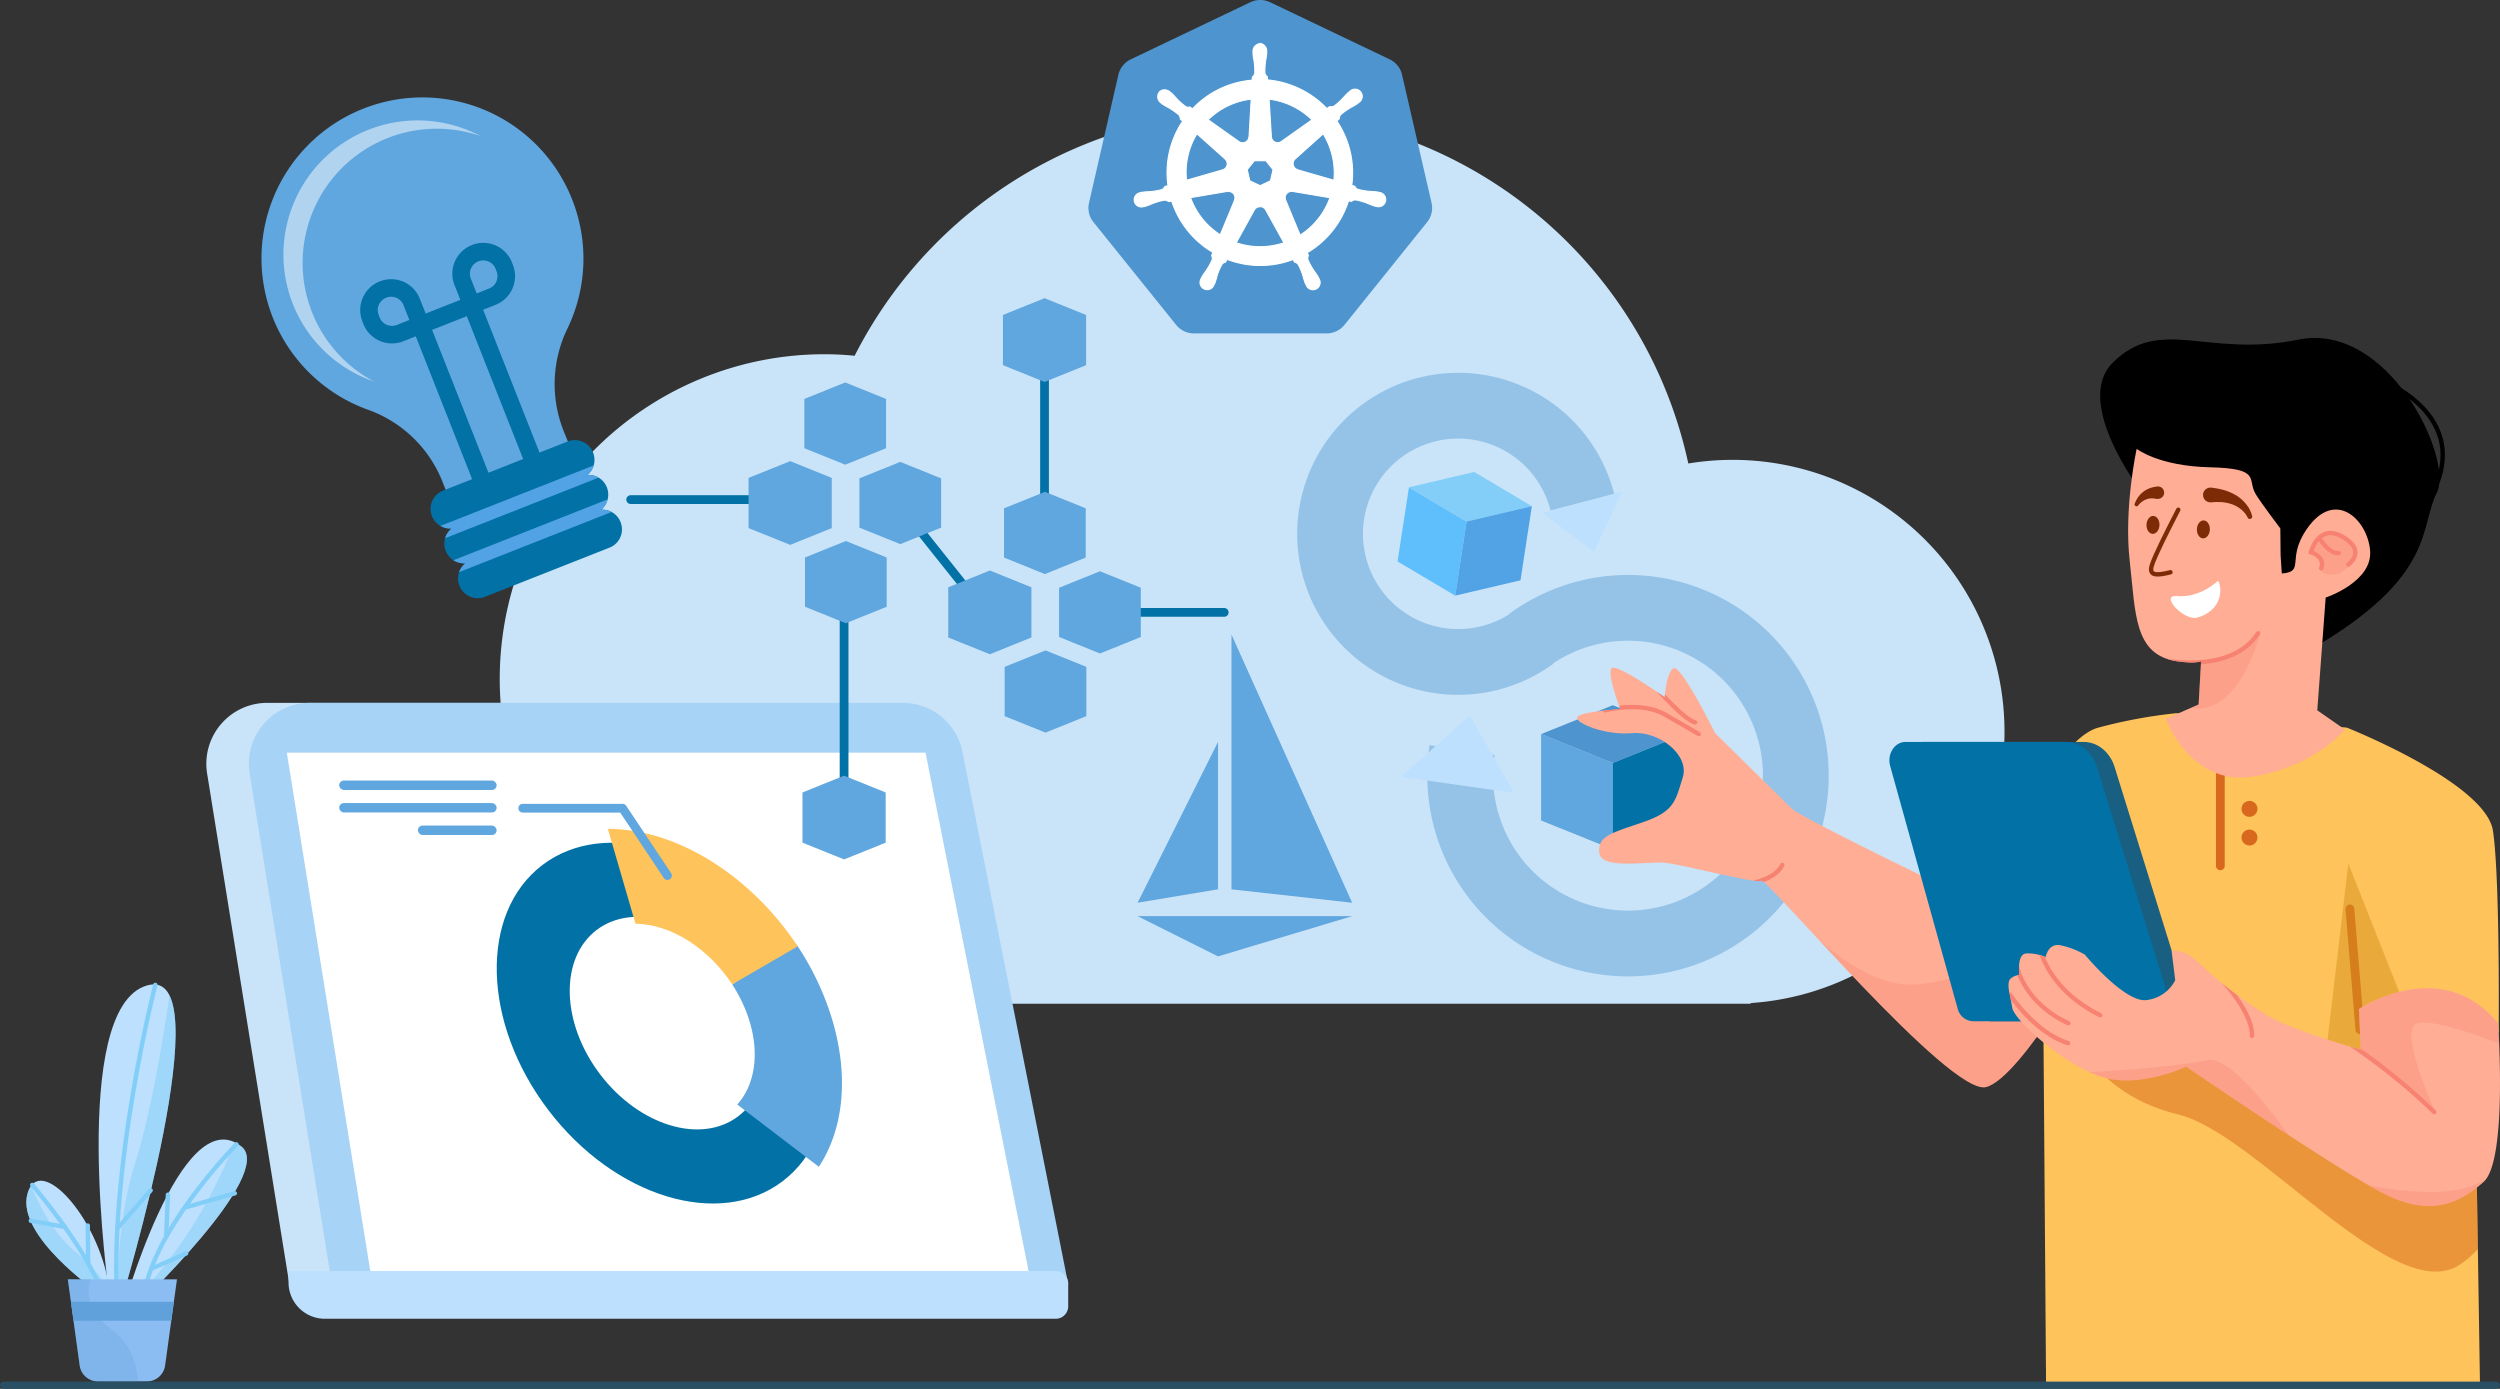 <svg xmlns="http://www.w3.org/2000/svg" xmlns:xlink="http://www.w3.org/1999/xlink" width="570" height="316.642" viewBox="0 0 570 316.642">
  <rect x="0" y="0" width="570" height="316.642" fill="#333333" stroke="none"/>
  <defs>
    <linearGradient id="linear-gradient" x1="1.42" y1="0.5" x2="0.42" y2="0.5" gradientUnits="objectBoundingBox">
      <stop offset="0" stop-color="#fff"/>
      <stop offset="0.01" stop-color="#eef7ff"/>
    </linearGradient>
    <clipPath id="clip-path">
      <path id="Path_128132" data-name="Path 128132" d="M878.262,184.176s-15.352-20.089-6.345-29.079c10.837-10.837,21.674-1.055,42.294-5.285s35.552,27.238,31.59,34.9,0,19.085-28.683,35.681" transform="translate(-869.084 -149.422)"/>
    </clipPath>
    <clipPath id="clip-path-2">
      <path id="Path_128136" data-name="Path 128136" d="M299.585,431.042H131.694L112.95,314.619a13.89,13.89,0,0,1,13.711-16.1h135.19a13.884,13.884,0,0,1,13.622,11.161Z" transform="translate(-112.773 -298.52)" fill="url(#linear-gradient)"/>
    </clipPath>
    <clipPath id="clip-path-3">
      <path id="Path_128157" data-name="Path 128157" d="M905.307,306.031s31.68,12.584,33.32,23.521,1.306,46.161,1.306,46.161-4.76-7.483-16.25-6.936-15.725,1.8-15.725,1.8l1.484,6.205L934.9,406.578l.776,49.632-98.934.352-.709-95.692-2.935-9.71-9.3-9.3s14.224-33.091,24.888-35.831a114.05,114.05,0,0,1,17.69-3.281" transform="translate(-823.8 -302.75)" fill="#fd8015"/>
    </clipPath>
    <clipPath id="clip-path-4">
      <path id="Path_128164" data-name="Path 128164" d="M882.458,194.73s-2.952,13.527-1.585,25.558.926,21.412,10.8,22.879c4.23.619,5.469,0,5.469,0l-.558,9.849-7.433,3.248s5.5,15.441,19.721,13.192,21.06-10.731,21.06-10.731l-6.295-4.375,1.914-25.709s10.686-3.544,10.14-10.653-8.036-14.375-14.509-4.883c-4.62,6.769-.24,9.648-5.631,10.045l-.273-4.1-.061-6.166s-4.687-6.194-5.675-7.93c-1.914-3.348,1.378-5.742-10.38-6.016S882.458,194.73,882.458,194.73Z" transform="translate(-880.512 -194.73)" fill="#ffad94"/>
    </clipPath>
    <clipPath id="clip-path-5">
      <path id="Path_128170" data-name="Path 128170" d="M750.309,334.354,747,337.909s-40.452-19.42-42.64-21.607-17.506-17.232-17.506-17.232-7.93-16.122-9.57-14.771-1.914,6.568-1.914,6.568-10.67-7.55-12.037-6.646,1.914,9.381,1.914,9.381-9.57.558-9.844,1.914,6.563,4.1,12.578,3.555,13.131,4.95,11.49,10.134-1.78,7.645-8.89,10.106-10.67,3.147-10.123,7.109c.525,3.767,10.53,1.914,14.637,2.188s21.15,4.927,22.321,4.107,43.036,49.23,51.239,47.042,25.982-34.191,25.982-34.191" transform="translate(-655.396 -284.145)" fill="#ffad94"/>
    </clipPath>
    <clipPath id="clip-path-6">
      <path id="Path_128182" data-name="Path 128182" d="M943.261,415.337s2.193,31.183-3.281,36.1-12.031,7.93-22.154,3.008-45.675-29.263-45.675-29.263-10.391,4.922-18.873,2.461-20.234-12.835-20.787-15.865l-.558-3.008s-.8-2.924.223-3.694a3.935,3.935,0,0,1,1.948-.82s-.614-4.615,1.49-4.872a10.088,10.088,0,0,1,4.515.82s.513-3.125,3.231-2.718a19.061,19.061,0,0,1,5.692,2.154s9.23,11.161,14.152,10.357a8.411,8.411,0,0,0,6.462-4.509l-.82-6.669s2.79-.614,6.049,2.561a92.741,92.741,0,0,0,16.278,12.45c5.882,3.287,20.787,7.517,20.787,7.517l-.413-9.3S930.41,399.472,943.261,415.337Z" transform="translate(-831.634 -397.454)" fill="#ffad94"/>
    </clipPath>
    <clipPath id="clip-path-7">
      <path id="Path_128188" data-name="Path 128188" d="M91.11,393.7s13.594-49.513,27.426-38.589c8.017,6.33-24.457,37.007-24.457,37.007" transform="translate(-91.11 -353.538)" fill="#bce0fd"/>
    </clipPath>
    <clipPath id="clip-path-8">
      <path id="Path_128191" data-name="Path 128191" d="M27.267,413.656S8.775,400.9,11.34,391.332s16.17,5.159,18.61,21.075" transform="translate(-11.096 -388.297)" fill="#bce0fd"/>
    </clipPath>
    <clipPath id="clip-path-9">
      <path id="Path_128194" data-name="Path 128194" d="M77.5,294.2s23.291-76.859,5.6-71.438-8.549,70.164-8.549,70.164" transform="translate(-72.194 -222.486)" fill="#bce0fd"/>
    </clipPath>
    <clipPath id="clip-path-10">
      <path id="Path_128200" data-name="Path 128200" d="M64.2,494.883H53.058a4.219,4.219,0,0,1-4.179-3.644L46.18,471.6H71.058l-2.7,19.638a4.219,4.219,0,0,1-4.163,3.644Z" transform="translate(-46.18 -471.6)" fill="#8cbdf2"/>
    </clipPath>
    <clipPath id="clip-path-11">
      <path id="Path_128207" data-name="Path 128207" d="M188.746,74.374a36.685,36.685,0,1,0-46.356,48.047,28.588,28.588,0,0,1,16.875,16.512l1.763,4.464,27.9-10.977-2.2-5.463a28.956,28.956,0,0,1,1-23.186A36.607,36.607,0,0,0,188.746,74.374Z" transform="translate(-117.932 -51.146)" fill="#ffd731"/>
    </clipPath>
    <clipPath id="clip-path-12">
      <path id="Path_128209" data-name="Path 128209" d="M224.051,194.009h0a4.464,4.464,0,0,0-5.8-2.528l-28.4,11.2a4.464,4.464,0,0,0-2.528,5.826h0a4.464,4.464,0,0,0,4.431,2.829,4.464,4.464,0,0,0-1.306,5.095h0a4.5,4.5,0,0,0,4.431,2.835,4.464,4.464,0,0,0-1.3,5.095h0a4.464,4.464,0,0,0,5.826,2.528l28.382-11.2a4.464,4.464,0,0,0,2.528-5.826h0a4.464,4.464,0,0,0-4.431-2.835,4.464,4.464,0,0,0,1.306-5.095h0a4.464,4.464,0,0,0-4.431-2.829A4.464,4.464,0,0,0,224.051,194.009Z" transform="translate(-186.994 -191.167)" fill="#5fbffd"/>
    </clipPath>
  </defs>
  <g id="Cloud_Native_Application_banner" transform="translate(-813 -192.999)">
    <g id="_6243e8dc61dbba6fa078c643_ill_Cloud_Native_Transformation" data-name="6243e8dc61dbba6fa078c643_ill_Cloud Native Transformation" transform="translate(801.904 181.652)">
      <path id="Path_128127" data-name="Path 128127" d="M558.356,198.378A61.987,61.987,0,0,0,486.264,137.2a101.7,101.7,0,0,0-190.079-24.561c-2.27-.226-4.569-.349-6.9-.349a74.04,74.04,0,0,0-4.136,147.963v.123H500.5v-.156A62,62,0,0,0,558.356,198.378Z" transform="translate(-90.233 -20.177)" fill="#c9e4f9"/>
      <path id="Path_128128" data-name="Path 128128" d="M623.233,267.119a38.265,38.265,0,1,1-15.167,25.022" transform="translate(-263.608 -109.76)" fill="none" stroke="#95c3e8" stroke-miterlimit="10" stroke-width="15"/>
      <path id="Path_128129" data-name="Path 128129" d="M600.953,229.886a29.213,29.213,0,1,1,11.06-30.742" transform="translate(-240.127 -73.258)" fill="none" stroke="#95c3e8" stroke-miterlimit="10" stroke-width="15"/>
      <path id="Path_128130" data-name="Path 128130" d="M878.262,184.176s-15.352-20.089-6.345-29.079c10.837-10.837,21.674-1.055,42.294-5.285s35.552,27.238,31.59,34.9,0,19.085-28.683,35.681" transform="translate(-379.151 -61.024)"/>
      <g id="Group_292521" data-name="Group 292521" transform="translate(489.933 88.398)" clip-path="url(#clip-path)">
        <path id="Path_128131" data-name="Path 128131" d="M888,195.163s0-7.9.6-9.369c.993-2.416,2.282,9,34.6,8.371s35.374,2.567,33.337,14.381-11.211,33.795-11.211,33.795-13.538,5.53-14.414,5.095-36.066-29.71-35.658-31.161S888,195.163,888,195.163Z" transform="translate(-877.444 -165.348)"/>
      </g>
      <line id="Line_684" data-name="Line 684" y1="50.698" transform="translate(249.249 81.901)" fill="none" stroke="#0271a6" stroke-linecap="round" stroke-miterlimit="10" stroke-width="2"/>
      <line id="Line_685" data-name="Line 685" x2="27.723" transform="translate(154.889 125.255)" fill="none" stroke="#0271a6" stroke-linecap="round" stroke-miterlimit="10" stroke-width="2"/>
      <line id="Line_686" data-name="Line 686" x2="27.723" transform="translate(262.494 150.969)" fill="none" stroke="#0271a6" stroke-linecap="round" stroke-miterlimit="10" stroke-width="2"/>
      <line id="Line_687" data-name="Line 687" x2="20.419" y2="25.608" transform="translate(216.362 126.695)" fill="none" stroke="#0271a6" stroke-linecap="round" stroke-miterlimit="10" stroke-width="2"/>
      <path id="Path_128133" data-name="Path 128133" d="M282.215,431.042H114.324L95.58,314.619a13.89,13.89,0,0,1,13.711-16.1H244.48a13.9,13.9,0,0,1,13.627,11.161Z" transform="translate(-37.261 -126.92)" fill="#c9e4f9"/>
      <path id="Path_128134" data-name="Path 128134" d="M299.585,431.042H131.694L112.95,314.619a13.89,13.89,0,0,1,13.711-16.1h135.19a13.884,13.884,0,0,1,13.622,11.161Z" transform="translate(-44.938 -126.92)" fill="#a7d3f6"/>
      <g id="Group_292522" data-name="Group 292522" transform="translate(67.835 171.6)" clip-path="url(#clip-path-2)">
        <path id="Path_128135" data-name="Path 128135" d="M300.244,451.359H149.614L128.28,318.87H273.911Z" transform="translate(-119.626 -307.514)" fill="#fff"/>
      </g>
      <path id="Path_128137" data-name="Path 128137" d="M2.838,0H169.49a8.272,8.272,0,0,1,8.272,8.272v2.619H2.838A2.838,2.838,0,0,1,0,8.053V2.838A2.838,2.838,0,0,1,2.838,0Z" transform="translate(254.647 312.023) rotate(180)" fill="#bce0fd"/>
      <path id="Path_128138" data-name="Path 128138" d="M657.034,337.569l-16.334-6.59v-19.7l16.334,6.59Z" transform="translate(-278.231 -132.56)" fill="#60a6df"/>
      <path id="Path_128139" data-name="Path 128139" d="M657.034,312.655l-16.334-6.59,16.334-6.585,16.328,6.585Z" transform="translate(-278.23 -127.344)" fill="#4e95cf"/>
      <path id="Path_128140" data-name="Path 128140" d="M686.3,330.979l-16.328,6.59v-19.7l16.328-6.59Z" transform="translate(-291.166 -132.56)" fill="#0271a6"/>
      <path id="Path_128141" data-name="Path 128141" d="M595.2,235.15l-13.147-7.8,2.595-16.908,13.142,7.807Z" transform="translate(-252.313 -87.992)" fill="#5fbffd"/>
      <path id="Path_128142" data-name="Path 128142" d="M599.842,215.471,586.7,207.664l14.877-3.5,13.147,7.807Z" transform="translate(-254.367 -85.216)" fill="#82cef9"/>
      <path id="Path_128143" data-name="Path 128143" d="M620.493,235.053l-14.883,3.5,2.589-16.9,14.883-3.5Z" transform="translate(-262.724 -91.4)" fill="#51a3e5"/>
      <path id="Path_128144" data-name="Path 128144" d="M349.024,167.61l-9.314,3.756h0V182.6l9.314,3.761,9.314-3.761V171.366Z" transform="translate(-145.219 -69.063)" fill="#60a6df"/>
      <line id="Line_688" data-name="Line 688" y1="50.698" transform="translate(203.548 142.242)" fill="none" stroke="#0271a6" stroke-linecap="round" stroke-miterlimit="10" stroke-width="2"/>
      <path id="Path_128145" data-name="Path 128145" d="M349.274,232.39l-9.314,3.756h0v11.233l9.314,3.761,9.314-3.761V236.146Z" transform="translate(-145.33 -97.693)" fill="#60a6df"/>
      <path id="Path_128146" data-name="Path 128146" d="M348.427,328.27,338.94,332.1h0v11.44l9.487,3.828,9.481-3.828V332.1Z" transform="translate(-144.879 -140.069)" fill="#60a6df"/>
      <path id="Path_128147" data-name="Path 128147" d="M430.317,133.18l-9.487,3.828h0v11.44l9.487,3.828,9.481-3.828v-11.44Z" transform="translate(-181.067 -53.846)" fill="#60a6df"/>
      <path id="Path_128148" data-name="Path 128148" d="M326.4,199.75l-9.487,3.828h0v11.44l9.487,3.828,9.481-3.828v-11.44Z" transform="translate(-135.144 -83.267)" fill="#60a6df"/>
      <path id="Path_128149" data-name="Path 128149" d="M371.514,200.06l-9.314,3.756h0v11.233l9.314,3.761,9.314-3.761V203.816Z" transform="translate(-155.158 -83.404)" fill="#60a6df"/>
      <path id="Path_128150" data-name="Path 128150" d="M430.6,212.3l-9.314,3.756h0v11.233l9.314,3.761,9.314-3.761V216.056Z" transform="translate(-181.271 -88.814)" fill="#60a6df"/>
      <path id="Path_128151" data-name="Path 128151" d="M430.854,277.08l-9.314,3.756h0v11.233l9.314,3.761,9.314-3.761V280.836Z" transform="translate(-181.381 -117.444)" fill="#60a6df"/>
      <path id="Path_128152" data-name="Path 128152" d="M407.977,244.44l-9.487,3.828h0v11.44l9.487,3.828,9.481-3.828v-11.44Z" transform="translate(-171.195 -103.019)" fill="#60a6df"/>
      <path id="Path_128153" data-name="Path 128153" d="M453.094,244.75l-9.314,3.756h0v11.233l9.314,3.761,9.314-3.761V248.506Z" transform="translate(-191.209 -103.156)" fill="#60a6df"/>
      <path id="Path_128154" data-name="Path 128154" d="M905.307,306.031s31.68,12.584,33.32,23.521,1.306,46.161,1.306,46.161-4.76-7.483-16.25-6.936-15.725,1.8-15.725,1.8l1.484,6.205L934.9,406.578l.776,49.632-98.934.352-.709-95.692-2.935-9.71-9.3-9.3s14.224-33.091,24.888-35.831a114.05,114.05,0,0,1,17.69-3.281" transform="translate(-359.137 -128.79)" fill="#fec35b"/>
      <g id="Group_292523" data-name="Group 292523" transform="translate(464.663 173.96)" clip-path="url(#clip-path-3)">
        <line id="Line_689" data-name="Line 689" y2="22.64" transform="translate(52.673 12.165)" fill="none" stroke="#d8681d" stroke-linecap="round" stroke-linejoin="round" stroke-width="2"/>
        <circle id="Ellipse_4488" data-name="Ellipse 4488" cx="1.819" cy="1.819" r="1.819" transform="translate(57.494 19.989)" fill="#d8681d"/>
        <circle id="Ellipse_4489" data-name="Ellipse 4489" cx="1.819" cy="1.819" r="1.819" transform="translate(57.494 26.529)" fill="#d8681d"/>
        <line id="Line_690" data-name="Line 690" x2="2.271" y2="27.522" transform="translate(82.21 44.615)" fill="none" stroke="#d8681d" stroke-linecap="round" stroke-linejoin="round" stroke-width="2"/>
        <path id="Path_128155" data-name="Path 128155" d="M980.98,401.777,966.091,364.16,960.55,411.1l20.43,15.307-3.527-26.289" transform="translate(-884.239 -329.891)" fill="#d5921c" opacity="0.5"/>
        <path id="Path_128156" data-name="Path 128156" d="M860.54,431.589s4.76,12.439,22.589,16.741,49.4,44.252,64.236,34.208,11.719-33.962,11.719-33.962l-13.633-16.027s-40.312,10.993-51.663-1.914S860.54,431.589,860.54,431.589Z" transform="translate(-840.038 -356.84)" fill="#d8681d" opacity="0.5"/>
      </g>
      <path id="Path_128158" data-name="Path 128158" d="M882.458,194.73s-2.952,13.527-1.585,25.558.926,21.412,10.8,22.879c4.23.619,5.469,0,5.469,0l-.558,9.849-7.433,3.248s5.5,15.441,19.721,13.192,21.06-10.731,21.06-10.731l-6.295-4.375,1.914-25.709s10.686-3.544,10.14-10.653-8.036-14.375-14.509-4.883c-4.62,6.769-.24,9.648-5.631,10.045l-.273-4.1-.061-6.166s-4.687-6.194-5.675-7.93c-1.914-3.348,1.378-5.742-10.38-6.016S882.458,194.73,882.458,194.73Z" transform="translate(-384.202 -81.049)" fill="#ffad94"/>
      <g id="Group_292524" data-name="Group 292524" transform="translate(496.31 113.681)" clip-path="url(#clip-path-4)">
        <path id="Path_128159" data-name="Path 128159" d="M957.578,237.267c.893-4.386-2.366-3.454-2.338-3.7a4.57,4.57,0,0,1,4.916-4.219c4.855.095,7.288,5.206,2.232,8.672C960.742,239.126,957.243,238.93,957.578,237.267Z" transform="translate(-913.539 -210.024)" fill="#f78272" opacity="0.3"/>
        <path id="Path_128160" data-name="Path 128160" d="M963.731,236.319s4.33-3.064-1.267-6.295-7.254,3.488-7.254,3.488,3.348.977,2.338,3.7" transform="translate(-913.526 -209.94)" fill="none" stroke="#f78272" stroke-linecap="round" stroke-miterlimit="10" stroke-width="1"/>
        <path id="Path_128161" data-name="Path 128161" d="M959.14,231.92s2.042,3.27,4.129,3.013" transform="translate(-915.263 -211.167)" fill="none" stroke="#f78272" stroke-linecap="round" stroke-miterlimit="10" stroke-width="1"/>
        <path id="Path_128162" data-name="Path 128162" d="M890.73,275.852s17.3,4.381,23.912-5.742" transform="translate(-885.028 -228.045)" fill="none" stroke="#f78272" stroke-linecap="round" stroke-miterlimit="10" stroke-width="1"/>
        <path id="Path_128163" data-name="Path 128163" d="M897.28,276.195s17.885,1.049,21.205-8.845c0,0-4.922,21.8-17.143,18.27" transform="translate(-887.923 -226.825)" fill="#f78272" opacity="0.3"/>
      </g>
      <path id="Path_128165" data-name="Path 128165" d="M750.309,334.354,747,337.909s-40.452-19.42-42.64-21.607-17.506-17.232-17.506-17.232-7.93-16.122-9.57-14.771-1.914,6.568-1.914,6.568-10.67-7.55-12.037-6.646,1.914,9.381,1.914,9.381-9.57.558-9.844,1.914,6.563,4.1,12.578,3.555,13.131,4.95,11.49,10.134-1.78,7.645-8.89,10.106-10.67,3.147-10.123,7.109c.525,3.767,10.53,1.914,14.637,2.188s21.15,4.927,22.321,4.107,43.036,49.23,51.239,47.042,25.982-34.191,25.982-34.191" transform="translate(-284.718 -120.567)" fill="#ffad94"/>
      <g id="Group_292525" data-name="Group 292525" transform="translate(370.677 163.578)" clip-path="url(#clip-path-5)">
        <path id="Path_128166" data-name="Path 128166" d="M666.8,300.965c.324,0,8.209-2.154,13.633.96s7.734,4.464,7.734,4.464" transform="translate(-660.436 -291.258)" fill="none" stroke="#f78272" stroke-linecap="round" stroke-miterlimit="10" stroke-width="1"/>
        <path id="Path_128167" data-name="Path 128167" d="M689,293.76s5.619,6.456,8.164,7.115" transform="translate(-670.248 -288.395)" fill="none" stroke="#f78272" stroke-linecap="round" stroke-miterlimit="10" stroke-width="1"/>
        <path id="Path_128168" data-name="Path 128168" d="M720.59,369.349s8.309-.3,10.4-4.609" transform="translate(-684.209 -319.765)" fill="none" stroke="#f78272" stroke-linecap="round" stroke-miterlimit="10" stroke-width="1"/>
        <path id="Path_128169" data-name="Path 128169" d="M734.3,371s18.052,22.009,32.612,21.205,32.924-10.659,33.192-25.385,1.161,75.893,1.161,75.893l-21.909,1.116s-30.279-28.527-34.57-35.374S734.3,371.026,734.3,371.026" transform="translate(-690.269 -319.968)" fill="#f78272" opacity="0.3"/>
      </g>
      <path id="Path_128171" data-name="Path 128171" d="M850.363,378.167H809.235a3.75,3.75,0,0,1-3.477-2.93l-15.368-55.246c-.753-2.718,1-5.5,3.477-5.5h36.607c3.159,0,5.982,2.288,7.048,5.725l16.261,52.31C854.632,375.277,852.874,378.167,850.363,378.167Z" transform="translate(-344.293 -133.978)" fill="#195f81"/>
      <path id="Path_128172" data-name="Path 128172" d="M843.108,378.167H802a3.75,3.75,0,0,1-3.477-2.93l-15.368-55.246c-.759-2.718,1-5.5,3.477-5.5h36.607c3.158,0,5.977,2.288,7.048,5.725l16.256,52.31C847.4,375.277,845.636,378.167,843.108,378.167Z" transform="translate(-341.096 -133.978)" fill="#0271a6"/>
      <path id="Path_128173" data-name="Path 128173" d="M943.261,415.337s2.193,31.183-3.281,36.1-12.031,7.93-22.154,3.008-45.675-29.263-45.675-29.263-10.391,4.922-18.873,2.461-20.234-12.835-20.787-15.865l-.558-3.008s-.8-2.924.223-3.694a3.935,3.935,0,0,1,1.948-.82s-.614-4.615,1.49-4.872a10.088,10.088,0,0,1,4.515.82s.513-3.125,3.231-2.718a19.061,19.061,0,0,1,5.692,2.154s9.23,11.161,14.152,10.357a8.411,8.411,0,0,0,6.462-4.509l-.82-6.669s2.79-.614,6.049,2.561a92.741,92.741,0,0,0,16.278,12.45c5.882,3.287,20.787,7.517,20.787,7.517l-.413-9.3S930.41,399.472,943.261,415.337Z" transform="translate(-362.599 -170.646)" fill="#ffad94"/>
      <g id="Group_292526" data-name="Group 292526" transform="translate(469.035 226.809)" clip-path="url(#clip-path-6)">
        <path id="Path_128174" data-name="Path 128174" d="M832.19,417.74s5.77,8.75,13.265,11.06" transform="translate(-831.88 -406.42)" fill="none" stroke="#f78272" stroke-linecap="round" stroke-miterlimit="10" stroke-width="1"/>
        <path id="Path_128175" data-name="Path 128175" d="M835.1,406.27s1.518,8.214,11.719,12.919" transform="translate(-833.166 -401.351)" fill="none" stroke="#f78272" stroke-linecap="round" stroke-miterlimit="10" stroke-width="1"/>
        <path id="Path_128176" data-name="Path 128176" d="M844.25,398.13s1.585,9.565,13.867,15.625" transform="translate(-837.21 -397.753)" fill="none" stroke="#f78272" stroke-linecap="round" stroke-miterlimit="10" stroke-width="1"/>
        <path id="Path_128177" data-name="Path 128177" d="M915.83,408.56s8.689,8.449,8.532,14.509" transform="translate(-868.845 -402.363)" fill="none" stroke="#f78272" stroke-linecap="round" stroke-miterlimit="10" stroke-width="1"/>
        <path id="Path_128178" data-name="Path 128178" d="M990.149,453.269A137.426,137.426,0,0,0,970.69,437.56" transform="translate(-893.092 -415.18)" fill="none" stroke="#f78272" stroke-linecap="round" stroke-miterlimit="10" stroke-width="1"/>
        <path id="Path_128179" data-name="Path 128179" d="M1008.41,424.617s-18.555-7.768-21.948-5.458,4.369,19.431,4.369,19.431L972.16,424.4V410.967s8.516-4.8,9.939-5.346,16.267,2.07,16.6,2.07,8.4,9.939,8.4,9.939Z" transform="translate(-893.741 -401.031)" fill="#f78272" opacity="0.3"/>
        <path id="Path_128180" data-name="Path 128180" d="M963,477.417s.246.078.709.206c4.771,1.356,32.171,8.566,38.013-3.119,6.406-12.835,8.443-15.285,8.443-15.285l4.626,28.315s-24.28,11.719-25.151,11.864-11.211-3.348-13.393-5.971S963,477.417,963,477.417Z" transform="translate(-889.693 -424.753)" fill="#f78272" opacity="0.3"/>
        <path id="Path_128181" data-name="Path 128181" d="M864.78,447.168s20.212-1.15,26.786-2.751,21.546,21.4,21.546,21.4Z" transform="translate(-846.283 -418.175)" fill="#f78272" opacity="0.3"/>
      </g>
      <ellipse id="Ellipse_4490" data-name="Ellipse 4490" cx="32.729" cy="45.279" rx="32.729" ry="45.279" transform="matrix(0.796, -0.605, 0.605, 0.796, 108.707, 228.376)" fill="#0271a6"/>
      <ellipse id="Ellipse_4491" data-name="Ellipse 4491" cx="19.286" cy="26.68" rx="19.286" ry="26.68" transform="matrix(0.796, -0.605, 0.605, 0.796, 131.777, 235.051)" fill="#fff"/>
      <path id="Path_128183" data-name="Path 128183" d="M324.913,397.26l-3.906.636-10.737,8.5a32.7,32.7,0,0,1,4.023,8.666c2.232,7.634.915,14.442-2.891,18.672L330,447.93c5.463-8.264,6.964-20.089,3.159-33.175A63.314,63.314,0,0,0,324.913,397.26Z" transform="translate(-132.209 -170.56)" fill="#60a6df"/>
      <path id="Path_128184" data-name="Path 128184" d="M259.43,350l6.295,21.629c8.175.084,16.741,5.742,22.059,13.828l14.933-8.672C292.276,360.96,275.407,350,259.43,350Z" transform="translate(-109.742 -149.673)" fill="#fec35b"/>
      <path id="Path_128185" data-name="Path 128185" d="M257.647,356.927,247.412,341.57H224.65" transform="translate(-94.372 -145.947)" fill="none" stroke="#60a6df" stroke-linecap="round" stroke-linejoin="round" stroke-width="2"/>
      <rect id="Rectangle_161498" data-name="Rectangle 161498" width="35.898" height="2.148" rx="1.074" transform="translate(124.329 191.46) rotate(180)" fill="#60a6df"/>
      <rect id="Rectangle_161499" data-name="Rectangle 161499" width="35.898" height="2.148" rx="1.074" transform="translate(124.329 196.594) rotate(180)" fill="#60a6df"/>
      <rect id="Rectangle_161500" data-name="Rectangle 161500" width="17.952" height="2.148" rx="1.074" transform="translate(124.329 201.723) rotate(180)" fill="#60a6df"/>
      <g id="Group_292534" data-name="Group 292534" transform="translate(6 106.616)">
        <path id="Path_128186" data-name="Path 128186" d="M91.11,393.7s13.594-49.513,27.426-38.589c8.017,6.33-24.457,37.007-24.457,37.007" transform="translate(-58.415 -188.992)" fill="#bce0fd"/>
        <g id="Group_292527" data-name="Group 292527" transform="translate(32.695 164.547)" clip-path="url(#clip-path-7)">
          <path id="Path_128187" data-name="Path 128187" d="M127.284,350.65A107.4,107.4,0,0,1,106.477,385.3c-8.93,9.8,15.33,13.211,15.908,11.77s22.476-29.694,22.206-31.713S127.284,350.65,127.284,350.65Z" transform="translate(-100.889 -351.43)" fill="#82cef9" opacity="0.5"/>
        </g>
        <path id="Path_128189" data-name="Path 128189" d="M27.267,413.656S8.775,400.9,11.34,391.332s16.17,5.159,18.61,21.075" transform="translate(0 -214.367)" fill="#bce0fd"/>
        <g id="Group_292528" data-name="Group 292528" transform="translate(11.096 173.93)" clip-path="url(#clip-path-8)">
          <path id="Path_128190" data-name="Path 128190" d="M-6.384,382.69s3.461,11.532,11.243,17.876,9.8,13.551,9.8,13.551S-.608,412.1-.608,411.809s-12.121-16.432-12.417-17.587S-6.384,382.69-6.384,382.69Z" transform="translate(6.521 -384.204)" fill="#82cef9" opacity="0.5"/>
        </g>
        <path id="Path_128192" data-name="Path 128192" d="M77.5,294.2s23.291-76.859,5.6-71.438-8.549,70.164-8.549,70.164" transform="translate(-44.605 -93.316)" fill="#bce0fd"/>
        <g id="Group_292529" data-name="Group 292529" transform="translate(27.589 129.17)" clip-path="url(#clip-path-9)">
          <path id="Path_128193" data-name="Path 128193" d="M102.192,174.43s-4.036,35.174-9.8,53.333-3.747,37.771-3.747,37.771L108.2,216.711Z" transform="translate(-83.953 -187.402)" fill="#82cef9" opacity="0.5"/>
        </g>
        <path id="Path_128195" data-name="Path 128195" d="M95.942,222.91S85.1,265.021,87.331,296.9" transform="translate(-55.435 -93.626)" fill="none" stroke="#82cef9" stroke-linecap="round" stroke-miterlimit="10" stroke-width="1"/>
        <path id="Path_128196" data-name="Path 128196" d="M131.11,357.6s-20.176,20.451-21.25,36.059" transform="translate(-72.103 -191.957)" fill="none" stroke="#82cef9" stroke-linecap="round" stroke-miterlimit="10" stroke-width="1"/>
        <path id="Path_128197" data-name="Path 128197" d="M16.09,391.86s14.037,16.264,16.583,26.789" transform="translate(-3.646 -216.969)" fill="none" stroke="#82cef9" stroke-linecap="round" stroke-miterlimit="10" stroke-width="1"/>
        <line id="Line_691" data-name="Line 691" x1="11.162" y2="3.188" transform="translate(47.474 176.805)" fill="none" stroke="#82cef9" stroke-linecap="round" stroke-miterlimit="10" stroke-width="1"/>
        <line id="Line_692" data-name="Line 692" x1="0.383" y2="9.435" transform="translate(42.996 177.124)" fill="none" stroke="#82cef9" stroke-linecap="round" stroke-miterlimit="10" stroke-width="1"/>
        <line id="Line_693" data-name="Line 693" y1="3.507" x2="7.974" transform="translate(39.552 190.519)" fill="none" stroke="#82cef9" stroke-linecap="round" stroke-miterlimit="10" stroke-width="1"/>
        <line id="Line_694" data-name="Line 694" y1="8.638" x2="7.545" transform="translate(31.896 176.139)" fill="none" stroke="#82cef9" stroke-linecap="round" stroke-miterlimit="10" stroke-width="1"/>
        <line id="Line_695" data-name="Line 695" x2="7.648" y2="1.393" transform="translate(12.131 183.065)" fill="none" stroke="#82cef9" stroke-linecap="round" stroke-miterlimit="10" stroke-width="1"/>
        <line id="Line_696" data-name="Line 696" x2="0.089" y2="8.603" transform="translate(25.11 184.148)" fill="none" stroke="#82cef9" stroke-linecap="round" stroke-miterlimit="10" stroke-width="1"/>
        <path id="Path_128198" data-name="Path 128198" d="M64.2,494.883H53.058a4.219,4.219,0,0,1-4.179-3.644L46.18,471.6H71.058l-2.7,19.638a4.219,4.219,0,0,1-4.163,3.644Z" transform="translate(-25.613 -275.184)" fill="#8cbdf2"/>
        <g id="Group_292530" data-name="Group 292530" transform="translate(20.566 196.417)" clip-path="url(#clip-path-10)">
          <rect id="Rectangle_161501" data-name="Rectangle 161501" width="40.651" height="4.325" transform="translate(-7.604 5.118)" fill="#61a1db"/>
          <path id="Path_128199" data-name="Path 128199" d="M38.709,466.379s-3.172,6.055,4.613,11.821,5.766,15.568,5.766,15.568L30.052,490.6s-2.594-25.661-.867-25.661S38.709,466.379,38.709,466.379Z" transform="translate(-33.339 -466.738)" fill="#61a1db" opacity="0.3"/>
        </g>
      </g>
      <path id="Path_128201" data-name="Path 128201" d="M641.27,217.058l18.136-4.888L653,225.9Z" transform="translate(-278.483 -88.757)" fill="#bce0fd"/>
      <path id="Path_128202" data-name="Path 128202" d="M609.276,321.337,583.5,317.666l15.664-14Z" transform="translate(-252.953 -129.196)" fill="#bce0fd"/>
      <path id="Path_128203" data-name="Path 128203" d="M494.659,11.354a5.184,5.184,0,0,0-2,.508L465.417,24.875a5.206,5.206,0,0,0-2.824,3.5l-6.7,29.241a5.145,5.145,0,0,0,.709,3.962,4.216,4.216,0,0,0,.3.407l18.856,23.438a5.229,5.229,0,0,0,4.074,1.942h30.24a5.229,5.229,0,0,0,4.068-1.942L532.99,61.99A5.14,5.14,0,0,0,534,57.621L527.264,28.38a5.162,5.162,0,0,0-2.818-3.5L497.192,11.862a5.206,5.206,0,0,0-2.533-.508Z" transform="translate(-196.504)" fill="#4e95cf"/>
      <path id="Path_128204" data-name="Path 128204" d="M503.179,29.146a1.73,1.73,0,0,0-1.629,1.814v.463a13.472,13.472,0,0,0,.223,1.551,15.341,15.341,0,0,1,.179,2.958,1.775,1.775,0,0,1-.558.843l-.039.692A21.049,21.049,0,0,0,487.755,44l-.592-.413a1.283,1.283,0,0,1-.965-.095,15.246,15.246,0,0,1-2.2-1.987,13.537,13.537,0,0,0-1.071-1.116c-.1-.089-.251-.2-.363-.29a1.937,1.937,0,0,0-1.116-.43,1.574,1.574,0,0,0-1.3.558,1.735,1.735,0,0,0,.4,2.405h0c.112.089.24.2.34.273a12.991,12.991,0,0,0,1.35.787,15.207,15.207,0,0,1,2.427,1.708,1.8,1.8,0,0,1,.324.938l.525.469a21.1,21.1,0,0,0-3.348,14.71l-.686.2c-.179.229-.43.6-.7.7a14.788,14.788,0,0,1-2.924.48,13.917,13.917,0,0,0-1.562.128,2.125,2.125,0,0,0-.435.1h.017a1.635,1.635,0,1,0,.725,3.175h.033a1.7,1.7,0,0,0,.419-.095,12.834,12.834,0,0,0,1.462-.558,15.2,15.2,0,0,1,2.846-.831,1.814,1.814,0,0,1,.938.329l.709-.123a21.206,21.206,0,0,0,9.4,11.719l-.3.714a1.534,1.534,0,0,1,.145.921,15.855,15.855,0,0,1-1.473,2.651,12.665,12.665,0,0,0-.876,1.306c-.061.123-.145.307-.207.435a1.635,1.635,0,1,0,2.941,1.4h0c.061-.123.151-.29.2-.413a12.766,12.766,0,0,0,.469-1.5,11.274,11.274,0,0,1,1.267-2.93,1.328,1.328,0,0,1,.7-.34l.368-.67a21.082,21.082,0,0,0,12.249.882,20.785,20.785,0,0,0,2.79-.843l.352.625a1.311,1.311,0,0,1,.831.508,14.976,14.976,0,0,1,1.116,2.74,15.357,15.357,0,0,0,.474,1.5c.056.123.14.29.207.419a1.641,1.641,0,1,0,2.946-1.4l-.212-.435a13.559,13.559,0,0,0-.876-1.3,15.192,15.192,0,0,1-1.445-2.589,1.278,1.278,0,0,1,.123-.96,6.27,6.27,0,0,1-.268-.658,21.245,21.245,0,0,0,9.4-11.83l.7.123a1.289,1.289,0,0,1,.915-.335,14.685,14.685,0,0,1,2.84.837,14.512,14.512,0,0,0,1.462.558l.424.089h0a1.635,1.635,0,1,0,.725-3.175l-.474-.112a14.085,14.085,0,0,0-1.568-.123,15.117,15.117,0,0,1-2.918-.485c-.346-.128-.586-.558-.709-.7l-.659-.2a21.205,21.205,0,0,0-3.393-14.671l.558-.519a1.306,1.306,0,0,1,.307-.926,15.2,15.2,0,0,1,2.427-1.7,14.227,14.227,0,0,0,1.356-.792c.106-.078.245-.2.357-.29a1.641,1.641,0,1,0-2.031-2.55l-.363.29a13.626,13.626,0,0,0-1.077,1.116,14.985,14.985,0,0,1-2.2,1.992,1.814,1.814,0,0,1-.988.106l-.619.441a21.406,21.406,0,0,0-13.538-6.54c0-.218-.033-.608-.039-.725a1.3,1.3,0,0,1-.558-.815,14.95,14.95,0,0,1,.184-2.958,14.814,14.814,0,0,0,.223-1.551V30.9a1.73,1.73,0,0,0-1.629-1.814ZM501.136,41.8l-.485,8.549h-.034a1.44,1.44,0,0,1-2.282,1.116h0L491.32,46.49a16.808,16.808,0,0,1,8.091-4.408,17.355,17.355,0,0,1,1.724-.285Zm4.085,0a16.891,16.891,0,0,1,9.771,4.71l-6.97,4.939h0a1.434,1.434,0,0,1-1.97-.262,1.411,1.411,0,0,1-.313-.831h0Zm-16.456,7.891,6.406,5.725v.033a1.44,1.44,0,0,1,.184,1.981,1.468,1.468,0,0,1-.748.491h0L486.4,60.29a16.741,16.741,0,0,1,2.366-10.6Zm28.784,0A17.154,17.154,0,0,1,520,60.29l-8.248-2.377v-.033a1.445,1.445,0,0,1-1.021-1.708,1.412,1.412,0,0,1,.458-.765h0Zm-15.681,6.138h2.623l1.629,2.042-.586,2.539-2.355,1.116-2.361-1.116-.586-2.545Zm8.41,6.975a1.294,1.294,0,0,1,.329.028h0l8.488,1.434a16.848,16.848,0,0,1-6.8,8.538L509,64.838h0a1.44,1.44,0,0,1,.7-1.864,1.5,1.5,0,0,1,.558-.145Zm-14.263.039a1.44,1.44,0,0,1,1.384,1.116,1.457,1.457,0,0,1-.084.887h.028l-3.265,7.885a16.914,16.914,0,0,1-6.775-8.482l8.415-1.429h0a1.2,1.2,0,0,1,.279,0Zm7.115,3.449a1.462,1.462,0,0,1,1.317.759h0l4.152,7.494a16.526,16.526,0,0,1-1.674.463,16.864,16.864,0,0,1-9.2-.469l4.135-7.489h0a1.445,1.445,0,0,1,1.272-.72Z" transform="translate(-204.768 -7.842)" fill="#fff" stroke="#fff" stroke-width="0.25"/>
      <path id="Path_128205" data-name="Path 128205" d="M188.746,74.374a36.685,36.685,0,1,0-46.356,48.047,28.588,28.588,0,0,1,16.875,16.512l1.763,4.464,27.9-10.977-2.2-5.463a28.956,28.956,0,0,1,1-23.186A36.607,36.607,0,0,0,188.746,74.374Z" transform="translate(-47.218 -17.59)" fill="#60a6df"/>
      <g id="Group_292531" data-name="Group 292531" transform="translate(70.714 33.557)" clip-path="url(#clip-path-11)">
        <path id="Path_128206" data-name="Path 128206" d="M147.576,120.08A30.592,30.592,0,0,1,171.823,64.1a30.6,30.6,0,1,0-24.247,55.982Z" transform="translate(-121.869 -55.284)" fill="#fff" opacity="0.5"/>
      </g>
      <path id="Path_128208" data-name="Path 128208" d="M224.051,194.009h0a4.464,4.464,0,0,0-5.8-2.528l-28.4,11.2a4.464,4.464,0,0,0-2.528,5.826h0a4.464,4.464,0,0,0,4.431,2.829,4.464,4.464,0,0,0-1.306,5.095h0a4.5,4.5,0,0,0,4.431,2.835,4.464,4.464,0,0,0-1.3,5.095h0a4.464,4.464,0,0,0,5.826,2.528l28.382-11.2a4.464,4.464,0,0,0,2.528-5.826h0a4.464,4.464,0,0,0-4.431-2.835,4.464,4.464,0,0,0,1.306-5.095h0a4.464,4.464,0,0,0-4.431-2.829A4.464,4.464,0,0,0,224.051,194.009Z" transform="translate(-77.731 -79.474)" fill="#0271a6"/>
      <g id="Group_292532" data-name="Group 292532" transform="translate(109.262 111.693)" clip-path="url(#clip-path-12)">
        <line id="Line_697" data-name="Line 697" y1="15.519" x2="39.319" transform="translate(1.136 6.095)" fill="none" stroke="#51a3e5" stroke-miterlimit="10" stroke-width="3"/>
        <line id="Line_698" data-name="Line 698" y1="15.145" x2="38.387" transform="translate(4.959 13.952)" fill="none" stroke="#51a3e5" stroke-miterlimit="10" stroke-width="3"/>
      </g>
      <path id="Path_128210" data-name="Path 128210" d="M165.044,129.365a5.022,5.022,0,0,0-2.835,6.529l.212.558a5.022,5.022,0,0,0,6.535,2.84l4.7-1.864L171.59,132.2a5.022,5.022,0,0,0-6.546-2.835Z" transform="translate(-66.63 -52)" fill="none" stroke="#0271a6" stroke-miterlimit="10" stroke-width="4"/>
      <path id="Path_128211" data-name="Path 128211" d="M202.673,114.518h0a5.022,5.022,0,0,0-2.835,6.535l2.065,5.229,4.682-1.847a5.022,5.022,0,0,0,2.835-6.535l-.218-.558a5.022,5.022,0,0,0-6.529-2.824Z" transform="translate(-83.25 -45.441)" fill="none" stroke="#0271a6" stroke-miterlimit="10" stroke-width="4"/>
      <path id="Path_128212" data-name="Path 128212" d="M208.238,170.428,194.605,135.88l-5.558,2.193-.519.206-5.558,2.188L196.6,175.015" transform="translate(-75.954 -55.039)" fill="none" stroke="#0271a6" stroke-miterlimit="10" stroke-width="4"/>
      <path id="Path_128213" data-name="Path 128213" d="M921.309,217.442a5.264,5.264,0,0,0-.625-1,5.96,5.96,0,0,0-.848-.871,6.976,6.976,0,0,0-2.065-1.177,9.448,9.448,0,0,0-2.333-.5c-.4-.033-.815,0-1.211-.045l-1.222.078H912.9a1.677,1.677,0,0,1-.206-3.348,1.892,1.892,0,0,1,.357,0l1.479.223c.5.123.982.218,1.468.368a11.933,11.933,0,0,1,2.79,1.244,8.928,8.928,0,0,1,2.232,2.031,6.848,6.848,0,0,1,1.317,2.723.558.558,0,0,1-1,.34Z" transform="translate(-397.729 -88.052)" fill="#7c2b06"/>
      <path id="Path_128214" data-name="Path 128214" d="M883.174,214.041a5.738,5.738,0,0,1,3.265-3.482,6.579,6.579,0,0,1,1.674-.424h0a1.417,1.417,0,1,1,.4,2.79,1.529,1.529,0,0,1-.48,0,3.946,3.946,0,0,0-1.055-.117,3.348,3.348,0,0,0-1.083.2,3.975,3.975,0,0,0-1.049.558,4.61,4.61,0,0,0-.887.854l-.045.05a.452.452,0,0,1-.776-.424Z" transform="translate(-385.353 -87.838)" fill="#7c2b06"/>
      <ellipse id="Ellipse_4492" data-name="Ellipse 4492" cx="2.048" cy="1.479" rx="2.048" ry="1.479" transform="translate(511.902 134.033) rotate(-87.66)" fill="#7c2b06"/>
      <ellipse id="Ellipse_4493" data-name="Ellipse 4493" cx="2.048" cy="1.479" rx="2.048" ry="1.479" transform="translate(500.413 133.011) rotate(-87.66)" fill="#7c2b06"/>
      <path id="Path_128215" data-name="Path 128215" d="M908.728,248.6s-4.062,4-9.381,3.51c-4.085-.374,1.579,5.72,4.57,4.911C909.219,255.581,909.928,250.933,908.728,248.6Z" transform="translate(-391.894 -104.857)" fill="#fff"/>
      <path id="Path_128216" data-name="Path 128216" d="M896.093,219.61s-3.493,6.7-5.128,10.407c-1.5,3.4-2.2,5.285,3.348,3.845" transform="translate(-388.35 -92.045)" fill="none" stroke="#7c2b06" stroke-linecap="round" stroke-miterlimit="10" stroke-width="1"/>
      <path id="Path_128217" data-name="Path 128217" d="M985.27,167.31s21.886,8.661,9.448,28.008" transform="translate(-430.501 -68.93)" fill="none" stroke="#000" stroke-linecap="round" stroke-miterlimit="10" stroke-width="1"/>
      <path id="Path_128218" data-name="Path 128218" d="M881.967,167.31s-2.316,16.306,27.667,17.662,29.978,18.9,29.978,18.9" transform="translate(-384.826 -68.93)" fill="none" stroke="#000" stroke-linecap="round" stroke-miterlimit="10" stroke-width="1"/>
      <path id="Path_128219" data-name="Path 128219" d="M925.468,168.6s-.837,11.585,25.112,14.581" transform="translate(-404.069 -69.5)" fill="none" stroke="#000" stroke-linecap="round" stroke-miterlimit="10" stroke-width="1"/>
      <path id="Path_128220" data-name="Path 128220" d="M475.85,385.66h48.917l-30.575,9.174Z" transform="translate(-205.38 -165.433)" fill="#60a6df"/>
      <path id="Path_128221" data-name="Path 128221" d="M475.85,351.125l18.343-3.058V314.44Z" transform="translate(-205.382 -133.956)" fill="#60a6df"/>
      <path id="Path_128222" data-name="Path 128222" d="M514.2,328.7l27.517,3.058L514.2,270.61Z" transform="translate(-222.329 -114.585)" fill="#60a6df"/>
    </g>
    <rect id="Rectangle_161485" data-name="Rectangle 161485" width="570" height="1.641" rx="0.82" transform="translate(813 508)" fill="#284f63"/>
  </g>
</svg>